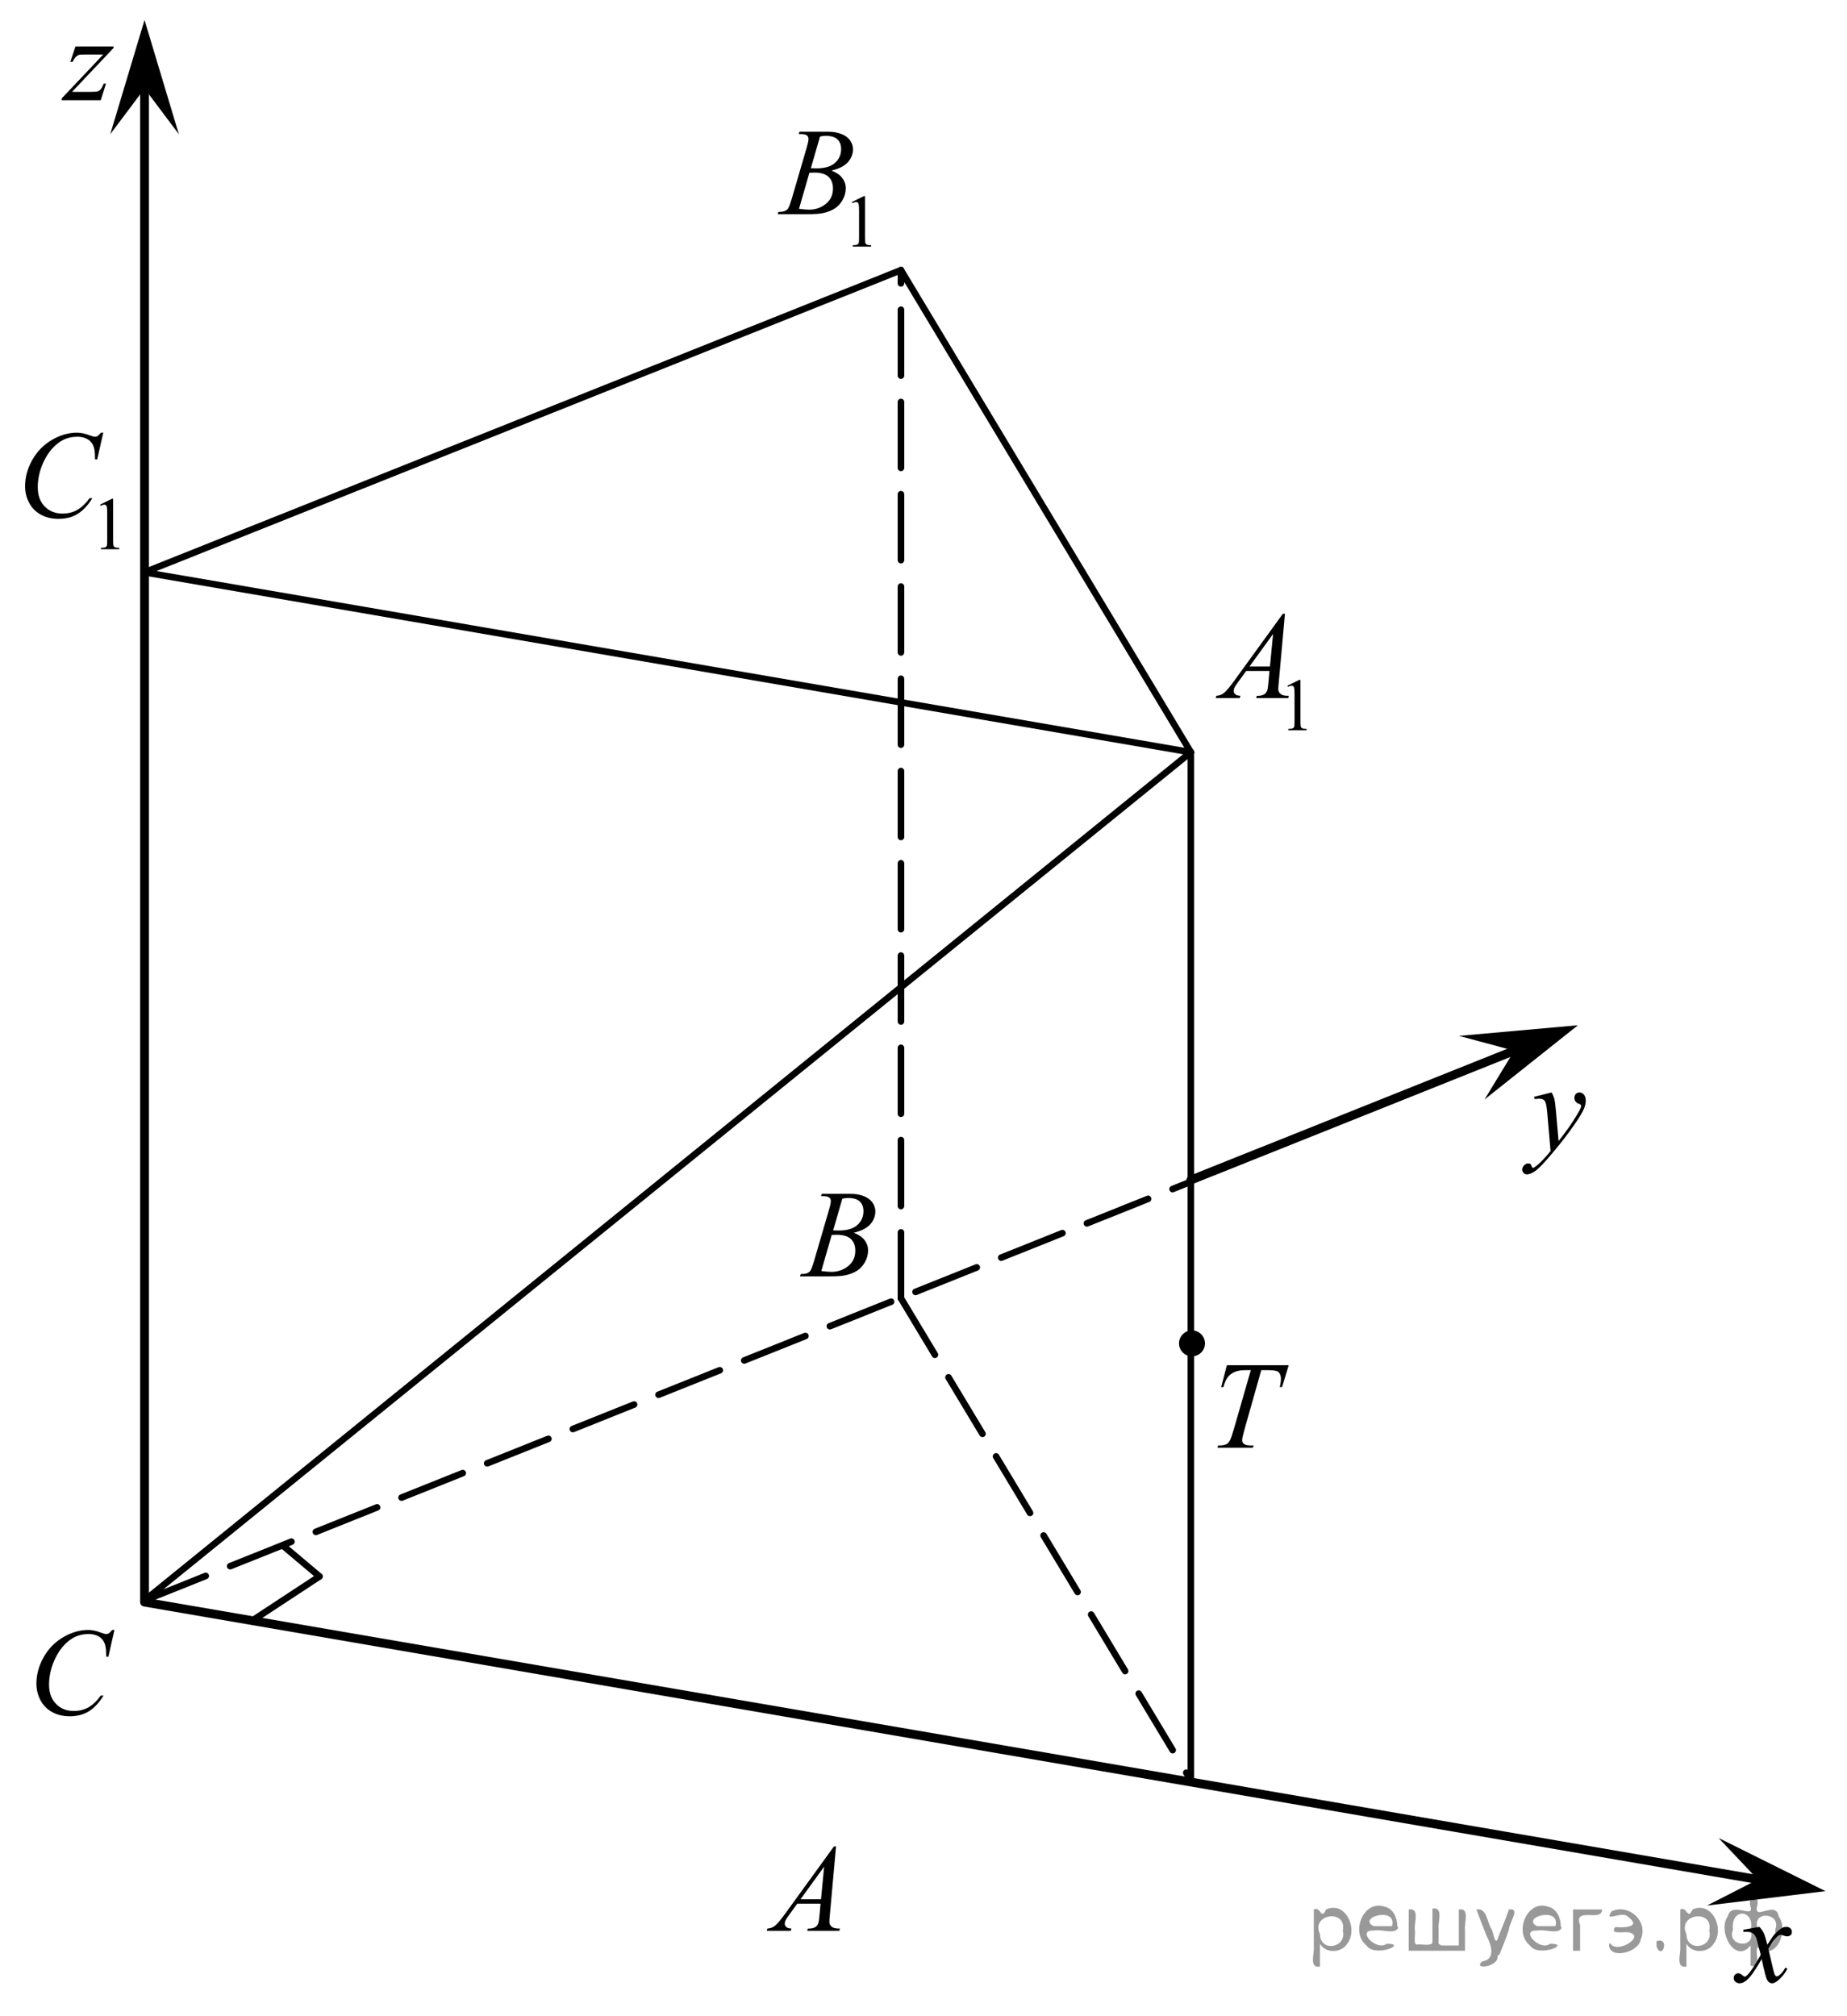 <?xml version="1.0" encoding="utf-8"?>
<!-- Generator: Adobe Illustrator 16.0.0, SVG Export Plug-In . SVG Version: 6.00 Build 0)  -->
<!DOCTYPE svg PUBLIC "-//W3C//DTD SVG 1.1//EN" "http://www.w3.org/Graphics/SVG/1.1/DTD/svg11.dtd">
<svg version="1.1" id="Слой_1" xmlns="http://www.w3.org/2000/svg" xmlns:xlink="http://www.w3.org/1999/xlink" x="0px" y="0px"
	 width="210.172px" height="229.398px" viewBox="0 0 210.172 229.398" enable-background="new 0 0 210.172 229.398"
	 xml:space="preserve">
<g>
	<g>
		<defs>
			<polygon id="SVGID_1_" points="84.514,222.312 98.501,222.312 98.501,206.844 84.514,206.844 84.514,222.312 			"/>
		</defs>
		<clipPath id="SVGID_2_">
			<use xlink:href="#SVGID_1_"  overflow="visible"/>
		</clipPath>
		<g clip-path="url(#SVGID_2_)">
			<path d="M95.133,210.125l-0.703,7.811c-0.037,0.364-0.055,0.604-0.055,0.72c0,0.185,0.034,0.325,0.103,0.423
				c0.086,0.134,0.203,0.232,0.352,0.297c0.147,0.065,0.396,0.098,0.748,0.098l-0.075,0.256h-3.647l0.075-0.256h0.157
				c0.296,0,0.537-0.064,0.724-0.194c0.132-0.088,0.234-0.233,0.308-0.437c0.05-0.143,0.098-0.479,0.144-1.011l0.108-1.19h-2.649
				l-0.942,1.295c-0.215,0.29-0.349,0.499-0.403,0.626s-0.082,0.246-0.082,0.356c0,0.148,0.06,0.275,0.178,0.381
				c0.118,0.106,0.314,0.164,0.587,0.174l-0.075,0.256h-2.738l0.075-0.256c0.337-0.015,0.634-0.129,0.892-0.343
				c0.257-0.215,0.641-0.673,1.15-1.375l5.532-7.63H95.133z M93.78,212.431l-2.685,3.704h2.329L93.78,212.431z"/>
		</g>
	</g>
	<g>
		<defs>
			<polygon id="SVGID_3_" points="88.612,147.823 102.6,147.823 102.6,132.353 88.612,132.353 88.612,147.823 			"/>
		</defs>
		<clipPath id="SVGID_4_">
			<use xlink:href="#SVGID_3_"  overflow="visible"/>
		</clipPath>
		<g clip-path="url(#SVGID_4_)">
			<path d="M93.419,136.12l0.096-0.257h3.306c0.556,0,1.051,0.088,1.486,0.264c0.435,0.176,0.76,0.42,0.977,0.733
				c0.216,0.314,0.324,0.646,0.324,0.997c0,0.54-0.192,1.028-0.577,1.465s-1.012,0.758-1.882,0.966
				c0.561,0.213,0.973,0.494,1.236,0.845s0.396,0.736,0.396,1.156c0,0.467-0.119,0.912-0.355,1.337s-0.541,0.755-0.912,0.99
				s-0.818,0.408-1.342,0.519c-0.373,0.079-0.956,0.118-1.748,0.118h-3.395l0.088-0.256c0.355-0.01,0.597-0.044,0.725-0.104
				c0.182-0.078,0.312-0.182,0.389-0.312c0.109-0.175,0.256-0.577,0.438-1.204l1.66-5.686c0.141-0.479,0.211-0.816,0.211-1.011
				c0-0.171-0.063-0.306-0.188-0.405c-0.125-0.099-0.363-0.148-0.714-0.148C93.561,136.127,93.487,136.125,93.419,136.12z
				 M93.46,144.644c0.492,0.064,0.877,0.097,1.154,0.097c0.711,0,1.34-0.217,1.889-0.65s0.823-1.022,0.823-1.766
				c0-0.568-0.17-1.011-0.509-1.33c-0.339-0.318-0.887-0.478-1.643-0.478c-0.146,0-0.323,0.007-0.533,0.021L93.46,144.644z
				 M94.806,140.019c0.296,0.009,0.51,0.014,0.643,0.014c0.946,0,1.651-0.209,2.113-0.627c0.463-0.418,0.693-0.94,0.693-1.568
				c0-0.476-0.141-0.846-0.423-1.111c-0.283-0.266-0.733-0.398-1.353-0.398c-0.164,0-0.374,0.028-0.629,0.084L94.806,140.019z"/>
		</g>
	</g>
	<g>
		<defs>
			<polygon id="SVGID_5_" points="1.301,198.978 16.525,198.978 16.525,182.207 1.301,182.207 1.301,198.978 			"/>
		</defs>
		<clipPath id="SVGID_6_">
			<use xlink:href="#SVGID_5_"  overflow="visible"/>
		</clipPath>
		<g clip-path="url(#SVGID_6_)">
			<path d="M13.022,185.489l-0.688,3.042h-0.245l-0.027-0.763c-0.022-0.276-0.074-0.523-0.156-0.741
				c-0.082-0.217-0.204-0.405-0.368-0.564c-0.163-0.159-0.37-0.284-0.62-0.374s-0.527-0.135-0.831-0.135
				c-0.813,0-1.524,0.226-2.133,0.679c-0.777,0.577-1.386,1.393-1.826,2.445c-0.364,0.869-0.546,1.749-0.546,2.641
				c0,0.91,0.262,1.636,0.784,2.179s1.201,0.814,2.037,0.814c0.632,0,1.193-0.144,1.687-0.43s0.951-0.728,1.373-1.323h0.32
				c-0.5,0.808-1.054,1.402-1.662,1.784c-0.609,0.381-1.338,0.571-2.188,0.571c-0.754,0-1.422-0.16-2.004-0.481
				c-0.581-0.321-1.024-0.772-1.328-1.354c-0.305-0.582-0.457-1.208-0.457-1.878c0-1.025,0.271-2.023,0.812-2.993
				c0.54-0.97,1.281-1.732,2.225-2.286c0.942-0.555,1.893-0.832,2.852-0.832c0.449,0,0.954,0.108,1.513,0.326
				c0.245,0.092,0.423,0.139,0.531,0.139c0.109,0,0.205-0.023,0.286-0.069c0.082-0.047,0.219-0.178,0.409-0.396H13.022z"/>
		</g>
	</g>
	<g>
		<defs>
			<polygon id="SVGID_7_" points="135.586,85.878 152.111,85.878 152.111,65.272 135.586,65.272 135.586,85.878 			"/>
		</defs>
		<clipPath id="SVGID_8_">
			<use xlink:href="#SVGID_7_"  overflow="visible"/>
		</clipPath>
		<g clip-path="url(#SVGID_8_)">
			<path d="M146.495,78.036l1.351-0.667h0.135v4.748c0,0.315,0.013,0.511,0.039,0.588c0.025,0.078,0.08,0.137,0.161,0.178
				c0.082,0.042,0.249,0.065,0.5,0.071v0.153h-2.088v-0.153c0.263-0.005,0.432-0.028,0.508-0.068s0.13-0.094,0.16-0.162
				c0.029-0.068,0.045-0.271,0.045-0.607v-3.035c0-0.409-0.014-0.672-0.041-0.788c-0.02-0.088-0.054-0.153-0.104-0.195
				s-0.111-0.062-0.183-0.062c-0.101,0-0.241,0.043-0.421,0.128L146.495,78.036z"/>
		</g>
		<g clip-path="url(#SVGID_8_)">
			<path d="M146.216,69.847l-0.703,7.802c-0.036,0.364-0.055,0.604-0.055,0.719c0,0.185,0.034,0.325,0.103,0.422
				c0.086,0.134,0.203,0.233,0.352,0.298c0.147,0.064,0.397,0.097,0.748,0.097l-0.075,0.256h-3.646l0.075-0.256h0.157
				c0.296,0,0.537-0.064,0.724-0.194c0.132-0.087,0.234-0.233,0.308-0.436c0.05-0.143,0.098-0.479,0.143-1.01l0.109-1.19h-2.648
				l-0.942,1.293c-0.214,0.291-0.349,0.499-0.403,0.626s-0.082,0.246-0.082,0.356c0,0.147,0.06,0.274,0.178,0.38
				s0.314,0.164,0.587,0.173l-0.075,0.256h-2.737l0.075-0.256c0.337-0.014,0.634-0.128,0.891-0.342s0.641-0.672,1.15-1.373
				l5.53-7.623H146.216z M144.864,72.15l-2.684,3.701h2.328L144.864,72.15z"/>
		</g>
	</g>
	<g>
		<defs>
			<polygon id="SVGID_9_" points="86.074,30.823 102.6,30.823 102.6,10.219 86.074,10.219 86.074,30.823 			"/>
		</defs>
		<clipPath id="SVGID_10_">
			<use xlink:href="#SVGID_9_"  overflow="visible"/>
		</clipPath>
		<g clip-path="url(#SVGID_10_)">
			<path d="M96.942,22.989l1.351-0.667h0.135v4.748c0,0.315,0.014,0.511,0.039,0.588c0.026,0.078,0.08,0.137,0.162,0.178
				c0.082,0.042,0.248,0.065,0.499,0.071v0.153h-2.087v-0.153c0.262-0.005,0.431-0.028,0.507-0.068
				c0.077-0.04,0.13-0.094,0.16-0.162c0.029-0.068,0.045-0.271,0.045-0.607v-3.035c0-0.409-0.014-0.672-0.041-0.788
				c-0.02-0.088-0.054-0.153-0.104-0.195s-0.111-0.062-0.182-0.062c-0.102,0-0.242,0.043-0.422,0.128L96.942,22.989z"/>
		</g>
		<g clip-path="url(#SVGID_10_)">
			<path d="M90.88,15.25l0.096-0.256h3.304c0.556,0,1.051,0.088,1.485,0.263c0.435,0.175,0.76,0.42,0.977,0.733
				c0.216,0.313,0.324,0.646,0.324,0.996c0,0.54-0.192,1.027-0.577,1.463c-0.385,0.436-1.012,0.757-1.881,0.965
				c0.56,0.212,0.972,0.494,1.236,0.844c0.264,0.351,0.396,0.736,0.396,1.155c0,0.466-0.118,0.911-0.355,1.335
				c-0.236,0.424-0.54,0.754-0.911,0.989c-0.371,0.235-0.818,0.408-1.342,0.519c-0.373,0.079-0.956,0.118-1.748,0.118H88.49
				l0.089-0.256c0.354-0.009,0.596-0.044,0.724-0.104c0.182-0.078,0.312-0.182,0.389-0.311c0.109-0.175,0.255-0.577,0.438-1.204
				l1.659-5.679c0.141-0.479,0.211-0.816,0.211-1.01c0-0.171-0.063-0.306-0.188-0.405s-0.363-0.149-0.714-0.149
				C91.021,15.256,90.948,15.254,90.88,15.25z M90.921,23.764c0.491,0.065,0.876,0.097,1.153,0.097c0.71,0,1.34-0.217,1.888-0.65
				c0.549-0.433,0.823-1.021,0.823-1.764c0-0.567-0.17-1.01-0.509-1.328s-0.887-0.477-1.642-0.477c-0.146,0-0.324,0.007-0.533,0.021
				L90.921,23.764z M92.266,19.144c0.296,0.009,0.51,0.014,0.642,0.014c0.947,0,1.651-0.208,2.113-0.626s0.693-0.939,0.693-1.567
				c0-0.475-0.142-0.845-0.424-1.11s-0.732-0.398-1.352-0.398c-0.164,0-0.373,0.028-0.628,0.083L92.266,19.144z"/>
		</g>
	</g>
	<g>
		<defs>
			<polygon id="SVGID_11_" points="0,65.272 16.525,65.272 16.525,44.668 0,44.668 0,65.272 			"/>
		</defs>
		<clipPath id="SVGID_12_">
			<use xlink:href="#SVGID_11_"  overflow="visible"/>
		</clipPath>
		<g clip-path="url(#SVGID_12_)">
			<path d="M11.387,57.429l1.351-0.667h0.135v4.748c0,0.315,0.014,0.511,0.039,0.588c0.026,0.078,0.08,0.137,0.162,0.178
				c0.082,0.042,0.248,0.065,0.499,0.071V62.5h-2.087v-0.153c0.262-0.005,0.431-0.028,0.507-0.068c0.077-0.04,0.13-0.094,0.16-0.162
				c0.029-0.068,0.045-0.271,0.045-0.607v-3.035c0-0.409-0.014-0.672-0.041-0.788c-0.02-0.088-0.054-0.153-0.104-0.195
				s-0.111-0.062-0.182-0.062c-0.102,0-0.242,0.043-0.422,0.128L11.387,57.429z"/>
		</g>
		<g clip-path="url(#SVGID_12_)">
			<path d="M11.752,49.239l-0.689,3.037h-0.246l-0.027-0.761c-0.022-0.276-0.075-0.523-0.157-0.74
				c-0.081-0.217-0.204-0.405-0.368-0.564s-0.371-0.284-0.621-0.374c-0.251-0.09-0.528-0.135-0.833-0.135
				c-0.815,0-1.527,0.226-2.138,0.678c-0.778,0.577-1.388,1.391-1.829,2.442c-0.364,0.867-0.547,1.745-0.547,2.635
				c0,0.909,0.262,1.634,0.785,2.175c0.523,0.542,1.204,0.813,2.042,0.813c0.633,0,1.195-0.143,1.689-0.429
				c0.494-0.286,0.953-0.726,1.376-1.321h0.321c-0.501,0.807-1.057,1.4-1.666,1.781c-0.61,0.381-1.341,0.571-2.192,0.571
				c-0.755,0-1.425-0.16-2.007-0.48c-0.583-0.321-1.026-0.771-1.331-1.353c-0.306-0.581-0.458-1.206-0.458-1.875
				c0-1.023,0.271-2.02,0.813-2.988c0.542-0.969,1.285-1.729,2.229-2.283c0.944-0.554,1.896-0.83,2.857-0.83
				c0.45,0,0.956,0.108,1.516,0.325c0.246,0.092,0.423,0.138,0.532,0.138s0.205-0.023,0.287-0.069
				c0.082-0.046,0.219-0.177,0.409-0.394H11.752z"/>
		</g>
	</g>
	<g>
		<defs>
			<polygon id="SVGID_13_" points="170.719,137.032 183.405,137.032 183.405,121.562 170.719,121.562 170.719,137.032 			"/>
		</defs>
		<clipPath id="SVGID_14_">
			<use xlink:href="#SVGID_13_"  overflow="visible"/>
		</clipPath>
		<g clip-path="url(#SVGID_14_)">
			<path d="M176.555,124.32c0.154,0.268,0.261,0.519,0.32,0.751c0.059,0.233,0.118,0.691,0.177,1.375l0.3,3.406
				c0.272-0.332,0.668-0.858,1.186-1.578c0.25-0.351,0.559-0.829,0.927-1.434c0.223-0.369,0.359-0.628,0.409-0.775
				c0.027-0.074,0.041-0.15,0.041-0.229c0-0.051-0.017-0.093-0.048-0.125c-0.032-0.032-0.115-0.07-0.249-0.114
				s-0.245-0.124-0.334-0.242c-0.088-0.117-0.133-0.253-0.133-0.405c0-0.188,0.055-0.341,0.164-0.457
				c0.108-0.115,0.245-0.173,0.408-0.173c0.2,0,0.37,0.084,0.512,0.253c0.141,0.169,0.211,0.4,0.211,0.696
				c0,0.364-0.123,0.781-0.368,1.249c-0.245,0.469-0.718,1.188-1.417,2.157c-0.7,0.97-1.547,2.026-2.542,3.171
				c-0.686,0.79-1.194,1.287-1.526,1.492c-0.331,0.206-0.615,0.309-0.852,0.309c-0.141,0-0.265-0.055-0.371-0.163
				c-0.107-0.108-0.16-0.234-0.16-0.377c0-0.18,0.073-0.344,0.221-0.492c0.148-0.147,0.309-0.221,0.48-0.221
				c0.091,0,0.166,0.021,0.226,0.062c0.036,0.023,0.076,0.089,0.119,0.197s0.083,0.182,0.119,0.219
				c0.022,0.022,0.05,0.034,0.082,0.034c0.026,0,0.074-0.022,0.143-0.069c0.25-0.156,0.541-0.406,0.872-0.747
				c0.437-0.453,0.759-0.822,0.968-1.108l-0.382-4.39c-0.063-0.725-0.159-1.166-0.286-1.322c-0.127-0.157-0.341-0.236-0.641-0.236
				c-0.095,0-0.266,0.015-0.511,0.042l-0.062-0.256L176.555,124.32z"/>
		</g>
	</g>
	<g>
		<defs>
			<polygon id="SVGID_15_" points="194.791,229.398 206.241,229.398 206.241,216.528 194.791,216.528 194.791,229.398 			"/>
		</defs>
		<clipPath id="SVGID_16_">
			<use xlink:href="#SVGID_15_"  overflow="visible"/>
		</clipPath>
		<g clip-path="url(#SVGID_16_)">
			<path d="M200.202,219.282c0.224,0.239,0.392,0.479,0.506,0.719c0.082,0.166,0.216,0.602,0.403,1.307l0.602-0.912
				c0.159-0.222,0.353-0.433,0.58-0.633c0.229-0.2,0.429-0.338,0.602-0.411c0.109-0.046,0.23-0.069,0.362-0.069
				c0.196,0,0.352,0.053,0.468,0.159c0.116,0.105,0.175,0.234,0.175,0.387c0,0.176-0.034,0.295-0.103,0.359
				c-0.128,0.115-0.273,0.173-0.438,0.173c-0.096,0-0.198-0.021-0.308-0.062c-0.214-0.074-0.357-0.111-0.431-0.111
				c-0.109,0-0.239,0.064-0.39,0.193c-0.282,0.24-0.619,0.703-1.011,1.39l0.561,2.378c0.086,0.364,0.159,0.582,0.219,0.653
				c0.059,0.071,0.118,0.107,0.177,0.107c0.096,0,0.208-0.053,0.335-0.159c0.251-0.212,0.465-0.488,0.643-0.829l0.239,0.124
				c-0.287,0.544-0.651,0.995-1.094,1.354c-0.25,0.203-0.462,0.305-0.635,0.305c-0.256,0-0.458-0.146-0.608-0.436
				c-0.096-0.18-0.294-0.954-0.595-2.322c-0.711,1.248-1.28,2.053-1.708,2.412c-0.278,0.23-0.547,0.346-0.807,0.346
				c-0.183,0-0.349-0.067-0.499-0.2c-0.109-0.102-0.164-0.237-0.164-0.408c0-0.152,0.051-0.278,0.15-0.38
				c0.101-0.102,0.224-0.152,0.369-0.152s0.301,0.073,0.465,0.221c0.118,0.106,0.209,0.159,0.273,0.159
				c0.055,0,0.125-0.036,0.212-0.11c0.214-0.175,0.505-0.553,0.874-1.134c0.369-0.58,0.61-1,0.725-1.258
				c-0.282-1.12-0.435-1.712-0.458-1.776c-0.104-0.3-0.241-0.512-0.41-0.637c-0.168-0.124-0.416-0.187-0.744-0.187
				c-0.105,0-0.226,0.005-0.362,0.014v-0.248L200.202,219.282z"/>
		</g>
	</g>
	<g>
		<defs>
			<polygon id="SVGID_17_" points="4.423,13.988 15.874,13.988 15.874,2.353 4.423,2.353 4.423,13.988 			"/>
		</defs>
		<clipPath id="SVGID_18_">
			<use xlink:href="#SVGID_17_"  overflow="visible"/>
		</clipPath>
		<g clip-path="url(#SVGID_18_)">
			<path d="M8.584,5.286h4.339v0.173l-4.729,5h2.002c0.474,0,0.774-0.019,0.902-0.056s0.245-0.116,0.352-0.236
				c0.107-0.121,0.227-0.338,0.359-0.653h0.253l-0.595,1.889H7.019v-0.201l4.729-5H9.779c-0.414,0-0.665,0.012-0.751,0.035
				C8.9,6.265,8.774,6.338,8.648,6.456C8.523,6.574,8.395,6.77,8.263,7.042h-0.26L8.584,5.286z"/>
		</g>
	</g>
	<g>
		<defs>
			<polygon id="SVGID_19_" points="136.106,167.323 150.095,167.323 150.095,151.853 136.106,151.853 136.106,167.323 			"/>
		</defs>
		<clipPath id="SVGID_20_">
			<use xlink:href="#SVGID_19_"  overflow="visible"/>
		</clipPath>
		<g clip-path="url(#SVGID_20_)">
			<path d="M139.609,155.363h7.035l-0.758,2.493h-0.26c0.086-0.364,0.13-0.69,0.13-0.977c0-0.337-0.103-0.591-0.308-0.762
				c-0.154-0.129-0.553-0.193-1.195-0.193h-0.73l-1.831,6.467c-0.231,0.813-0.348,1.313-0.348,1.503
				c0,0.175,0.072,0.319,0.218,0.433c0.146,0.113,0.403,0.17,0.772,0.17h0.314l-0.082,0.256h-4.03l0.075-0.256h0.178
				c0.355,0,0.628-0.058,0.819-0.174c0.132-0.078,0.252-0.22,0.358-0.426c0.107-0.205,0.257-0.641,0.448-1.305l1.919-6.668h-0.554
				c-0.532,0-0.962,0.069-1.287,0.207c-0.325,0.139-0.589,0.34-0.789,0.603c-0.2,0.264-0.364,0.638-0.491,1.122h-0.253
				L139.609,155.363z"/>
		</g>
	</g>
	<g>
		<defs>
			<rect id="SVGID_21_" x="0.312" width="209.86" height="229.165"/>
		</defs>
		<clipPath id="SVGID_22_">
			<use xlink:href="#SVGID_21_"  overflow="visible"/>
		</clipPath>
		<g clip-path="url(#SVGID_22_)">
		</g>
	</g>
	
		<line fill="none" stroke="#000000" stroke-width="0.75" stroke-linecap="round" stroke-linejoin="round" stroke-miterlimit="8" stroke-dasharray="7.5,3" x1="16.447" y1="182.131" x2="135.508" y2="134.485"/>
	
		<line fill="none" stroke="#000000" stroke-width="0.75" stroke-linecap="round" stroke-linejoin="round" stroke-miterlimit="8" stroke-dasharray="7.5,3" x1="102.521" y1="147.745" x2="135.508" y2="202.606"/>
	
		<line fill="none" stroke="#000000" stroke-linecap="round" stroke-linejoin="round" stroke-miterlimit="8" x1="200.03" y1="213.893" x2="16.447" y2="182.324"/>
	<polygon fill-rule="evenodd" clip-rule="evenodd" points="200.03,213.893 195.564,209.167 207.726,215.215 194.239,216.853 
		200.03,213.893 	"/>
	
		<line fill="none" stroke="#000000" stroke-linecap="round" stroke-linejoin="round" stroke-miterlimit="8" x1="16.447" y1="182.131" x2="16.447" y2="10.075"/>
	<polygon fill-rule="evenodd" clip-rule="evenodd" points="16.447,10.075 12.545,15.275 16.447,2.274 20.352,15.274 16.447,10.075 	
		"/>
	
		<line fill="none" stroke="#000000" stroke-width="0.75" stroke-linecap="round" stroke-linejoin="round" stroke-miterlimit="8" x1="16.447" y1="65.13" x2="102.521" y2="30.745"/>
	
		<line fill="none" stroke="#000000" stroke-width="0.75" stroke-linecap="round" stroke-linejoin="round" stroke-miterlimit="8" x1="102.521" y1="30.745" x2="135.508" y2="85.605"/>
	
		<line fill="none" stroke="#000000" stroke-width="0.75" stroke-linecap="round" stroke-linejoin="round" stroke-miterlimit="8" x1="135.508" y1="85.605" x2="16.447" y2="65.13"/>
	
		<line fill="none" stroke="#000000" stroke-width="0.75" stroke-linecap="round" stroke-linejoin="round" stroke-miterlimit="8" stroke-dasharray="7.5,3" x1="102.521" y1="147.745" x2="102.521" y2="30.745"/>
	
		<line fill="none" stroke="#000000" stroke-width="0.75" stroke-linecap="round" stroke-linejoin="round" stroke-miterlimit="8" x1="135.508" y1="202.606" x2="135.508" y2="85.605"/>
	
		<line fill="none" stroke="#000000" stroke-linecap="round" stroke-linejoin="round" stroke-miterlimit="8" x1="135.508" y1="134.29" x2="172.306" y2="119.574"/>
	<polygon fill-rule="evenodd" clip-rule="evenodd" points="172.306,119.574 166.022,117.885 179.555,116.675 168.924,125.127 
		172.306,119.574 	"/>
	
		<line fill="none" stroke="#000000" stroke-width="0.75" stroke-linecap="round" stroke-linejoin="round" stroke-miterlimit="8" x1="32.191" y1="175.891" x2="36.355" y2="179.399"/>
	
		<line fill="none" stroke="#000000" stroke-width="0.75" stroke-linecap="round" stroke-linejoin="round" stroke-miterlimit="8" x1="36.355" y1="179.399" x2="28.938" y2="184.274"/>
	
		<line fill="none" stroke="#000000" stroke-width="0.75" stroke-linecap="round" stroke-linejoin="round" stroke-miterlimit="8" x1="16.447" y1="182.131" x2="135.508" y2="85.605"/>
	<path fill-rule="evenodd" clip-rule="evenodd" d="M135.638,151.774c-0.61,0-1.105,0.495-1.105,1.106
		c0,0.609,0.495,1.104,1.105,1.104s1.106-0.495,1.106-1.104C136.744,152.27,136.248,151.774,135.638,151.774L135.638,151.774z"/>
	<path fill="none" stroke="#000000" stroke-width="0.75" stroke-linecap="round" stroke-linejoin="round" stroke-miterlimit="8" d="
		M135.638,151.774c-0.61,0-1.105,0.495-1.105,1.106c0,0.609,0.495,1.104,1.105,1.104s1.106-0.495,1.106-1.104
		C136.744,152.27,136.248,151.774,135.638,151.774L135.638,151.774z"/>
</g>
<g>
</g>
<g>
</g>
<g>
</g>
<g>
</g>
<g>
</g>
<g style="stroke:none;fill:#000;fill-opacity:0.4" > <path d="m 150.2,221.3 c 0,0.8 0,1.6 0,2.5 -1.3,0.2 -0.6,-1.5 -0.7,-2.3 0,-1.4 0,-2.8 0,-4.2 0.8,-0.4 0.8,1.3 1.4,0.0 2.2,-1.0 3.7,2.2 2.4,3.9 -0.6,1.0 -2.4,1.2 -3.1,0.0 z m 2.6,-1.6 c 0.5,-2.5 -3.7,-1.9 -2.6,0.4 0.0,2.1 3.1,1.6 2.6,-0.4 z" /> <path d="m 159.1,219.4 c -0.4,0.8 -1.9,0.1 -2.8,0.3 -2.0,-0.1 0.3,2.4 1.5,1.5 2.5,0.0 -1.4,1.6 -2.3,0.2 -1.9,-1.5 -0.3,-5.3 2.1,-4.4 0.9,0.2 1.4,1.2 1.4,2.2 z m -0.7,-0.2 c 0.6,-2.3 -4.0,-1.0 -2.1,0.0 0.7,0 1.4,-0.0 2.1,-0.0 z" /> <path d="m 164.0,221.4 c 0.6,0 1.3,0 2.0,0 0,-1.3 0,-2.7 0,-4.1 1.3,-0.2 0.6,1.5 0.7,2.3 0,0.8 0,1.6 0,2.4 -2.1,0 -4.2,0 -6.4,0 0,-1.5 0,-3.1 0,-4.7 1.3,-0.2 0.6,1.5 0.7,2.3 0.1,0.5 -0.2,1.6 0.2,1.7 0.5,-0.1 1.6,0.2 1.8,-0.2 0,-1.3 0,-2.6 0,-3.9 1.3,-0.2 0.6,1.5 0.7,2.3 0,0.5 0,1.1 0,1.7 z" /> <path d="m 170.4,222.5 c 0.3,1.4 -3.0,1.7 -1.7,0.7 1.5,-0.2 1.0,-1.9 0.5,-2.8 -0.4,-1.0 -0.8,-2.0 -1.2,-3.1 1.2,-0.2 1.2,1.4 1.7,2.2 0.2,0.2 0.4,1.9 0.7,1.2 0.4,-1.1 0.9,-2.2 1.3,-3.4 1.4,-0.2 0.0,1.5 -0.0,2.3 -0.3,0.9 -0.7,1.9 -1.1,2.9 z" /> <path d="m 177.7,219.4 c -0.4,0.8 -1.9,0.1 -2.8,0.3 -2.0,-0.1 0.3,2.4 1.5,1.5 2.5,0.0 -1.4,1.6 -2.3,0.2 -1.9,-1.5 -0.3,-5.3 2.1,-4.4 0.9,0.2 1.4,1.2 1.4,2.2 z m -0.7,-0.2 c 0.6,-2.3 -4.0,-1.0 -2.1,0.0 0.7,0 1.4,-0.0 2.1,-0.0 z" /> <path d="m 179.0,222.0 c 0,-1.5 0,-3.1 0,-4.7 1.1,0 2.2,0 3.3,0 0.0,1.5 -3.3,-0.4 -2.5,1.8 0,0.9 0,1.9 0,2.9 -0.2,0 -0.5,0 -0.7,0 z" /> <path d="m 183.2,221.1 c 0.7,1.4 4.2,-0.8 2.1,-1.2 -0.5,-0.1 -2.2,0.3 -1.5,-0.6 1.0,0.1 3.1,0.0 1.4,-1.2 -0.6,-0.7 -2.8,0.8 -1.8,-0.6 2.0,-0.9 4.2,1.2 3.3,3.2 -0.2,1.5 -3.5,2.3 -3.6,0.7 l 0,-0.1 0,-0.0 0,0 z" /> <path d="m 188.5,220.9 c 1.6,-0.5 0.6,2.3 -0.0,0.6 -0.0,-0.2 0.0,-0.4 0.0,-0.6 z" /> <path d="m 191.9,221.3 c 0,0.8 0,1.6 0,2.5 -1.3,0.2 -0.6,-1.5 -0.7,-2.3 0,-1.4 0,-2.8 0,-4.2 0.8,-0.4 0.8,1.3 1.4,0.0 2.2,-1.0 3.7,2.2 2.4,3.9 -0.6,1.0 -2.4,1.2 -3.1,0.0 z m 2.6,-1.6 c 0.5,-2.5 -3.7,-1.9 -2.6,0.4 0.0,2.1 3.1,1.6 2.6,-0.4 z" /> <path d="m 197.2,219.6 c -0.8,1.9 2.7,2.3 2.0,0.1 0.6,-2.4 -2.3,-2.7 -2.0,-0.1 z m 2.0,4.2 c 0,-0.8 0,-1.6 0,-2.4 -1.8,2.2 -3.8,-1.7 -2.6,-3.3 0.4,-1.8 3.0,0.3 2.6,-1.1 -0.4,-1.1 0.9,-1.8 0.8,-0.3 -0.7,2.2 2.1,-0.6 2.4,1.4 1.2,1.6 -0.3,5.2 -2.4,3.5 -0.4,0.6 0.6,2.5 -0.8,2.1 z m 2.8,-4.2 c 0.8,-1.9 -2.7,-2.3 -2.0,-0.1 -0.6,2.4 2.3,2.7 2.0,0.1 z" /> </g></svg>

<!--File created and owned by https://sdamgia.ru. Copying is prohibited. All rights reserved.-->
